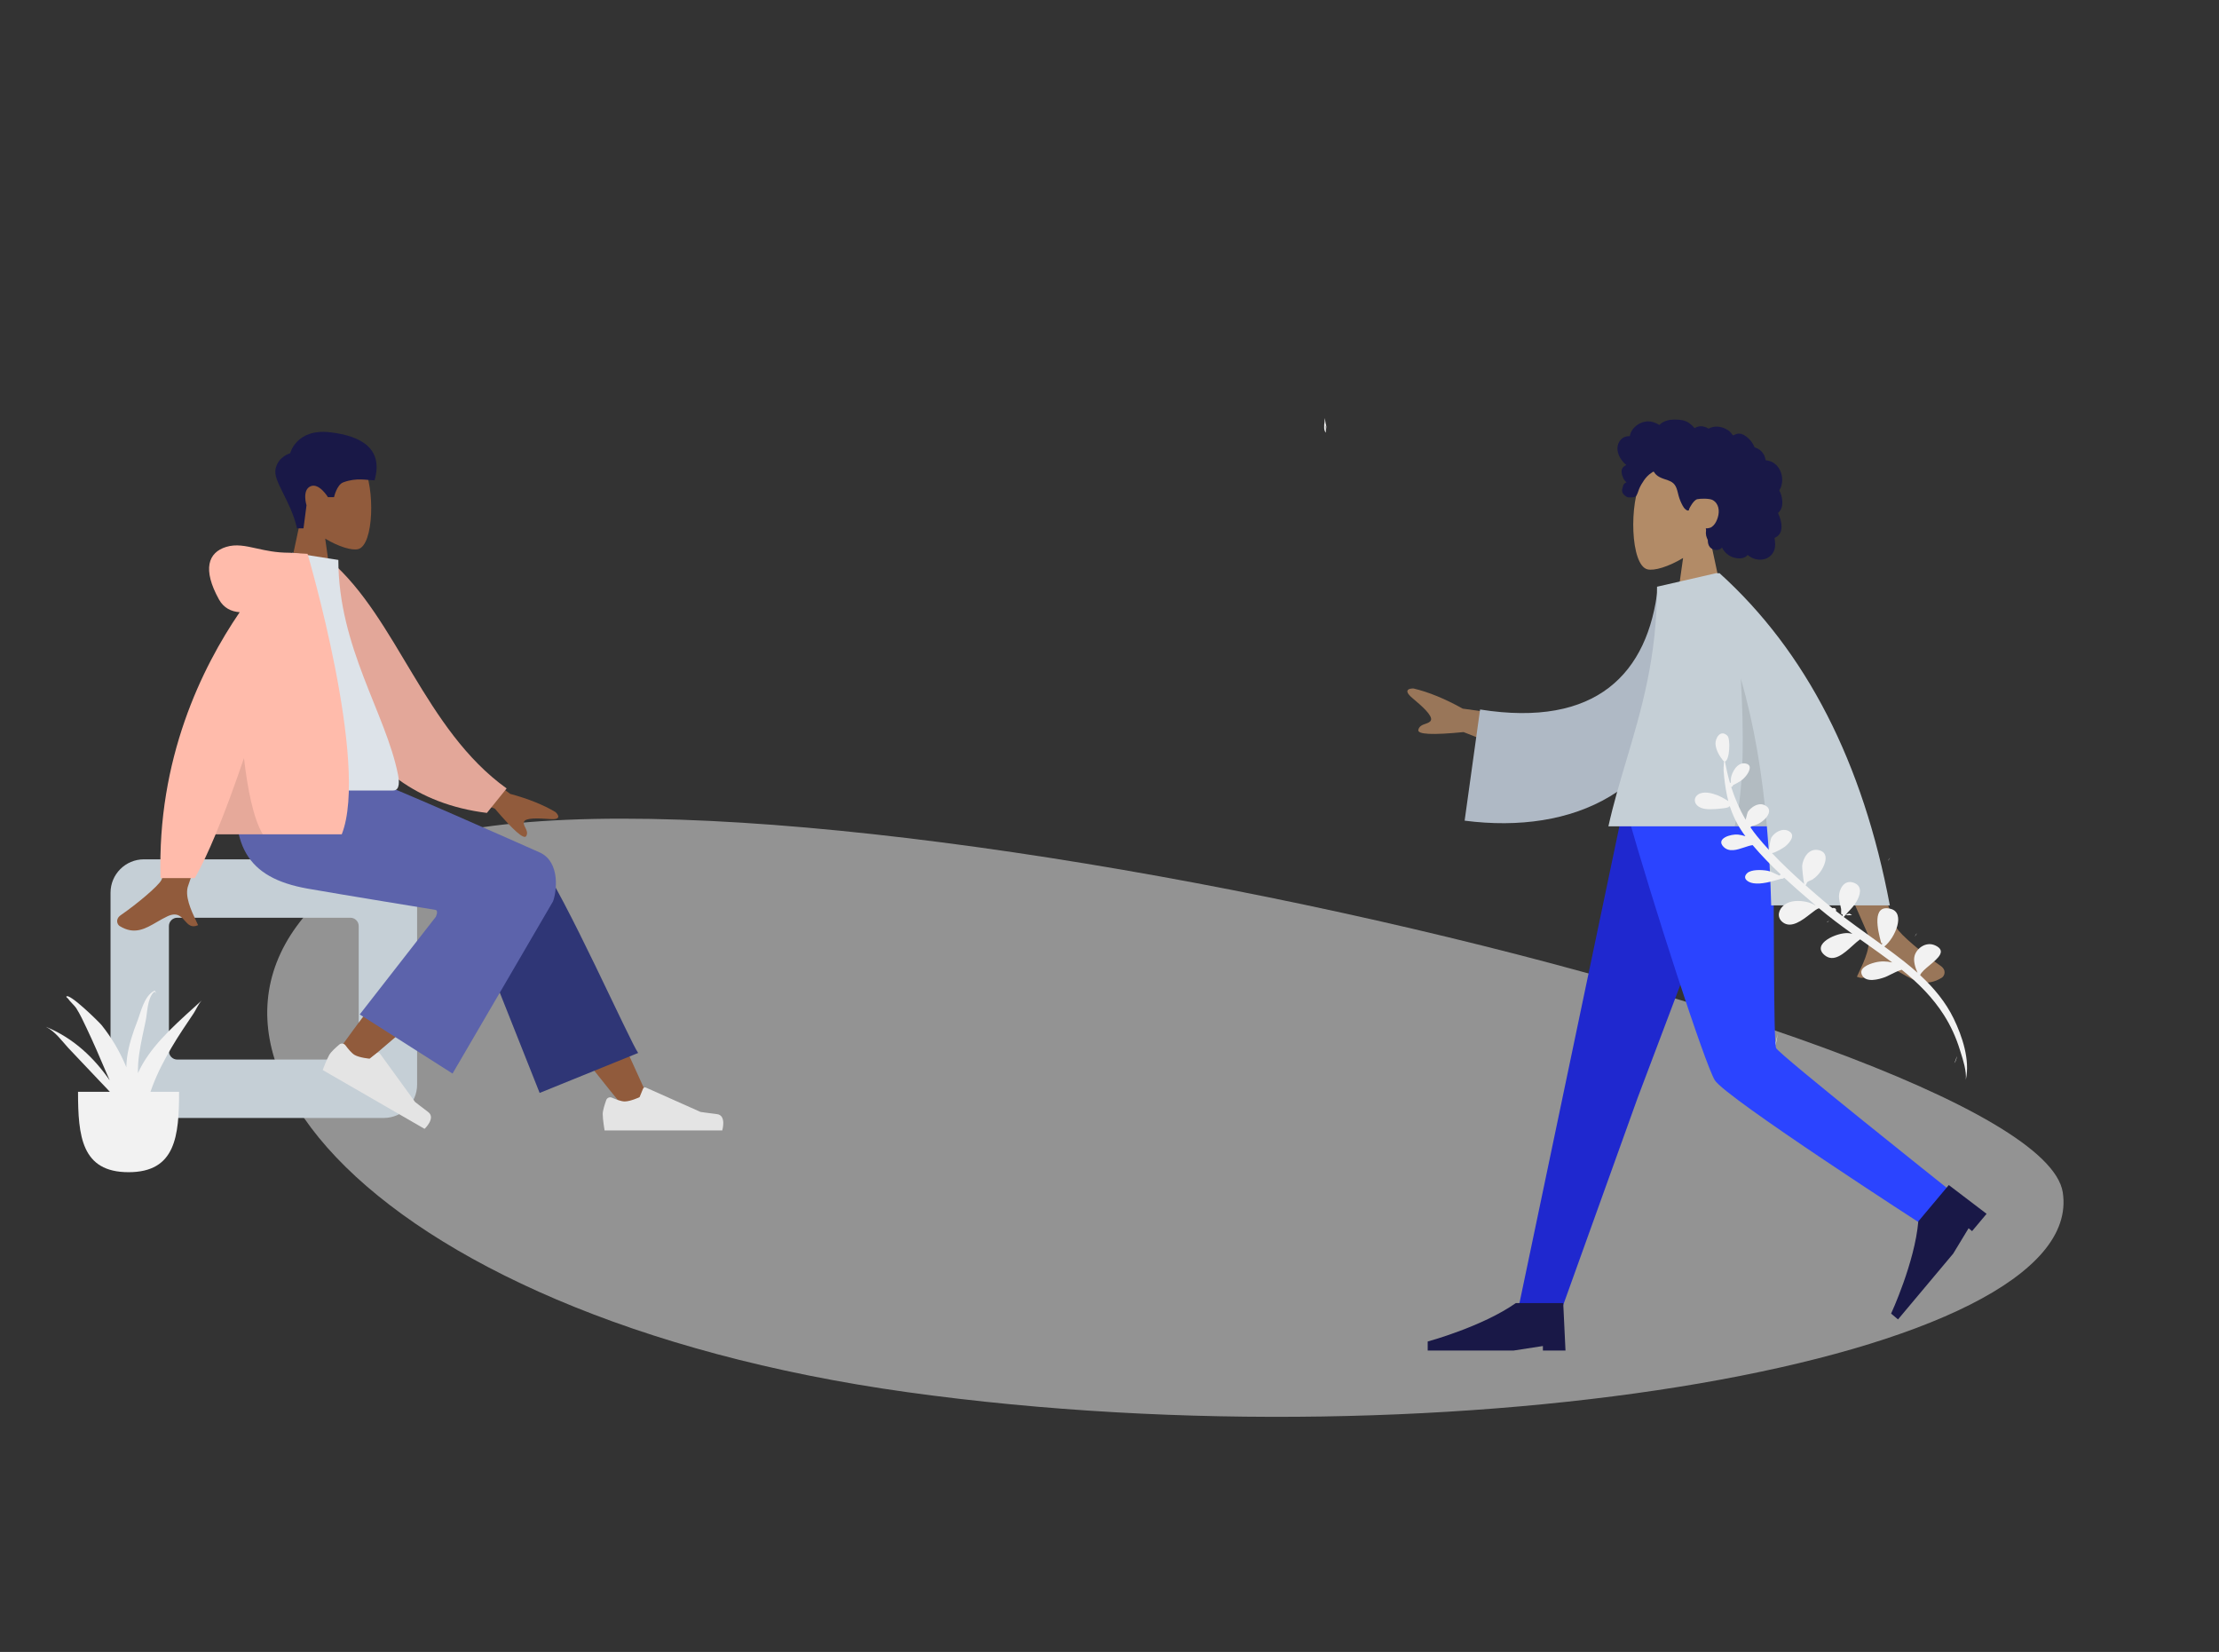 <svg width="1064" height="792" viewBox="0 0 1064 792" fill="none" xmlns="http://www.w3.org/2000/svg">
<rect x="0" y="0" width="1064" height="792" fill="#333333" stroke="none"/>
<g opacity="0.505">
<path fill-rule="evenodd" clip-rule="evenodd" d="M989.077 571.632C1001.63 651.694 697.15 703.916 435.075 667.472C173.001 631.027 52.773 488.709 177.831 412.876C302.889 337.042 976.522 491.57 989.077 571.632Z" fill="#F2F2F2"/>
</g>
<path fill-rule="evenodd" clip-rule="evenodd" d="M635.96 204.454L635.945 204.377L635.944 204.373C635.845 203.845 635.296 200.926 635.181 200.422C635.207 200.761 635.185 201.176 635.145 201.635C635.375 202.326 635.546 203.045 635.638 203.794C635.815 204.503 635.997 205.211 636.185 205.92C636.134 205.431 636.069 204.943 635.96 204.454ZM635.638 203.794C635.465 203.104 635.301 202.414 635.137 201.723C635.118 201.932 635.096 202.15 635.073 202.373C634.892 204.137 634.674 206.27 635.714 207.444C635.774 206.195 635.782 204.964 635.638 203.794ZM755.903 368.8C754.967 368.835 754.015 368.871 753.097 368.973C752.848 368.52 752.503 368.158 752.087 367.978C753.231 367.475 754.339 367.047 755.363 366.741C756.08 367.403 756.796 368.064 757.513 368.725C756.989 368.758 756.449 368.779 755.904 368.8L755.903 368.8L755.903 368.8L755.903 368.8L755.903 368.8ZM736.888 374.627C736.784 374.787 736.686 374.943 736.6 375.092C737.046 374.862 737.477 374.6 737.908 374.339L738.019 374.272C737.6 374.384 737.217 374.501 736.888 374.627ZM816.73 384.645C815.433 385.53 814.384 386.799 813.787 388.013C814.781 386.896 815.762 385.774 816.73 384.645ZM852.304 495.867C852.083 498.457 851.534 500.829 850.511 502.785C851.278 500.558 851.867 498.244 852.304 495.867Z" fill="#F2F2F2"/>
<path fill-rule="evenodd" clip-rule="evenodd" d="M155.935 258.244C162.411 262.147 168.774 264.033 171.76 263.263C179.25 261.333 179.938 233.935 174.143 223.134C168.349 212.333 138.558 207.625 137.057 229.025C136.536 236.453 139.654 243.081 144.262 248.49L136 287H160L155.935 258.244Z" fill="#915B3C"/>
<path fill-rule="evenodd" clip-rule="evenodd" d="M142.418 253.308C139.406 239.906 130.825 230.771 132.135 224.782C133.446 218.792 139.121 217.332 139.121 217.332C139.121 217.332 142.057 205.457 158.056 207.23C174.055 209.004 183.819 215.648 179.602 230.268C175.726 230.268 171.046 228.866 164.576 231.268C161.496 232.411 160.17 238.358 160.17 238.358H157.246C157.246 238.358 152.989 231.301 148.851 233.171C144.713 235.042 146.97 242.259 146.97 242.259L145.529 253.308H142.418Z" fill="#191847"/>
<path fill-rule="evenodd" clip-rule="evenodd" d="M69 412C60.163 412 53 419.163 53 428V520C53 528.837 60.163 536 69 536H184C192.837 536 200 528.837 200 520V428C200 419.163 192.837 412 184 412H69ZM85 440C82.791 440 81 441.791 81 444V504C81 506.209 82.791 508 85 508H168C170.209 508 172 506.209 172 504V444C172 441.791 170.209 440 168 440H85Z" fill="#C5CFD6"/>
<path fill-rule="evenodd" clip-rule="evenodd" d="M299.159 531C279.443 506.924 266.103 489.075 259.138 477.454C247.213 457.555 237.453 439.848 234.373 433.084C227.028 416.955 251.282 409.403 256.771 416.926C265.079 428.312 282.822 464.143 310 524.417L299.159 531Z" fill="#915B3C"/>
<path fill-rule="evenodd" clip-rule="evenodd" d="M258.758 524L222.065 431.637C214.217 414.8 252.116 403.732 257.883 411.568C270.977 429.357 302.099 499.534 306 504.834L258.758 524Z" fill="#2F3676"/>
<path fill-rule="evenodd" clip-rule="evenodd" d="M161.033 505.477C168.18 495.051 194.178 459.974 208.339 445.461C212.408 441.291 216.378 437.288 220.134 433.557C231.296 422.47 253.523 441.106 242.382 451.205C214.635 476.355 174.151 510.307 170.768 513.334C166.028 517.577 156.541 512.029 161.033 505.477Z" fill="#915B3C"/>
<path fill-rule="evenodd" clip-rule="evenodd" d="M165.664 501.185C164.972 500.241 163.63 500.017 162.734 500.771C161.1 502.146 158.748 504.264 157.9 505.734C156.547 508.076 154.733 513.021 154.733 513.021C157.451 514.59 203.579 541.222 203.579 541.222C203.579 541.222 209.117 536.027 205.304 533.156C201.492 530.286 199.012 528.315 199.012 528.315L182.153 505.087C181.822 504.631 181.18 504.538 180.733 504.882L177.23 507.579C177.23 507.579 172.41 507.158 170.035 505.788C168.59 504.953 166.824 502.767 165.664 501.185Z" fill="#E4E4E4"/>
<path fill-rule="evenodd" clip-rule="evenodd" d="M293.45 526.284C292.378 525.813 291.104 526.29 290.705 527.391C289.977 529.398 289 532.409 289 534.106C289 536.811 289.901 542 289.901 542C293.039 542 346.303 542 346.303 542C346.303 542 348.502 534.732 343.765 534.152C339.028 533.573 335.895 533.106 335.895 533.106L309.68 521.419C309.165 521.189 308.563 521.43 308.348 521.951L306.663 526.039C306.663 526.039 302.278 528.085 299.537 528.085C297.868 528.085 295.246 527.074 293.45 526.284Z" fill="#E4E4E4"/>
<path fill-rule="evenodd" clip-rule="evenodd" d="M208.862 436.25C208.862 436.25 163.117 428.798 147.58 426.058C118.057 420.852 109.448 404.965 114.538 370.302L168.934 370.302C179.732 373.42 259.167 408.872 259.167 408.872C268.695 413.602 266.921 427.548 265.18 432.142C265.073 432.423 216.992 514.713 216.992 514.713L172.494 486.366L208.946 439.59C208.946 439.59 210.39 436.682 208.862 436.25Z" fill="#5C63AB"/>
<path fill-rule="evenodd" clip-rule="evenodd" d="M244.679 380.635L212.781 357.211L205.73 374.642L237.317 387.741C246.251 398.235 251.246 402.61 252.304 400.865C253.195 399.394 252.498 398.017 251.856 396.748C251.356 395.76 250.89 394.838 251.233 393.989C252.018 392.049 258.019 392.254 263.705 392.691C269.392 393.128 267.735 390.598 266.363 389.348C260.559 385.874 253.331 382.97 244.679 380.635ZM77.398 421.908C80.328 415.963 90.308 358.02 90.308 358.02L111.205 358.102C111.205 358.102 91.85 420.583 90.308 424.406C88.304 429.372 91.708 436.587 94.016 441.48C94.373 442.237 94.704 442.938 94.984 443.567C91.782 445 90.243 443.268 88.621 441.442C86.789 439.379 84.851 437.196 80.288 439.319C78.525 440.14 76.856 441.109 75.227 442.057C69.597 445.329 64.425 448.336 57.389 443.994C56.273 443.306 55.051 440.715 58.004 438.69C65.362 433.644 75.965 424.815 77.398 421.908Z" fill="#915B3C"/>
<path fill-rule="evenodd" clip-rule="evenodd" d="M149.695 270.332L158.342 268.849C190.426 296.564 203.603 349.809 242.93 378.015L233.464 389.748C165.24 381.3 148.33 316.355 149.695 270.332Z" fill="#E3A799"/>
<path fill-rule="evenodd" clip-rule="evenodd" d="M112 379C112 379 164.008 379 188.511 379C192.008 379 191.349 373.952 190.843 371.404C185.011 342.004 162.241 310.312 162.241 268.461L140.172 265C121.917 294.358 115.605 330.505 112 379Z" fill="#DDE3E9"/>
<path fill-rule="evenodd" clip-rule="evenodd" d="M103.397 400C99.958 408.259 96.586 415.465 93.409 421H77C75.234 363.919 96.845 319.996 114.931 293.513C110.916 293.226 107.291 291.545 105 287.411C96.933 272.856 99.847 264.842 108.467 262.208C113.207 260.76 117.666 261.748 123.002 262.932C127.369 263.9 132.325 264.999 138.504 265C138.506 265 138.508 265 138.51 265C139.109 265 139.654 265.04 140.148 265.117L147.472 265.535C147.472 265.535 177.205 366.305 163.872 400H103.397Z" fill="#FFBBAB"/>
<path fill-rule="evenodd" clip-rule="evenodd" d="M103.397 400C107.909 389.164 112.535 376.516 116.987 363.454C118.645 377.839 121.405 392.286 126 400H103.397Z" fill="black" fill-opacity="0.1"/>
<path fill-rule="evenodd" clip-rule="evenodd" d="M873.55 402.825C874.041 402.796 874.551 402.79 875.053 402.785C875.346 402.782 875.635 402.779 875.916 402.771C875.524 402.529 875.133 402.286 874.741 402.043C874.195 402.144 873.605 402.289 872.997 402.46C873.222 402.528 873.411 402.661 873.55 402.825ZM864.177 406.078C864.238 405.971 864.308 405.859 864.382 405.744C864.618 405.654 864.893 405.57 865.192 405.49L865.113 405.538C864.805 405.725 864.496 405.913 864.177 406.078ZM906.308 411.227C905.837 411.657 905.452 412.267 905.229 412.849C905.593 412.311 905.953 411.771 906.308 411.227ZM924.945 468.769C924.825 470.004 924.467 471.132 923.763 472.056C924.28 471 924.668 469.9 924.945 468.769Z" fill="#F2F2F2"/>
<path fill-rule="evenodd" clip-rule="evenodd" d="M37.417 523.456C37.417 544.743 39.097 562 61.645 562C84.193 562 85.873 544.743 85.873 523.456" fill="#F2F2F2"/>
<path fill-rule="evenodd" clip-rule="evenodd" d="M68.353 510.174C67.527 511.603 66.79 513.061 66.139 514.54C66.116 511.493 66.284 508.424 66.745 505.313C67.531 499.983 68.732 494.682 69.861 489.388C70.672 485.584 70.621 478.752 73.699 475.72C74.544 475.065 74.747 476.351 74.747 476.908C74.757 477.026 74.745 474.632 73.925 475.049C69.054 477.564 67.476 485.474 65.917 489.434C63.642 495.215 61.706 501.124 60.909 507.138C60.708 508.657 60.598 510.176 60.573 511.692C60.407 511.287 60.252 510.878 60.08 510.474C57.268 503.881 53.475 497.447 48.743 491.514C47.578 490.054 32.934 475.649 31.788 477.854C31.901 478.174 32.138 478.44 32.499 478.651C32.52 478.675 32.521 478.662 32.508 478.626C33.368 480.016 35.814 482.161 36.575 483.379C38.492 486.442 39.982 489.693 41.496 492.882C44.695 499.622 47.662 506.429 50.539 513.25C51.208 514.839 51.907 516.419 52.619 517.994C45.277 507.405 35.483 497.791 22 492.287C26.605 494.63 29.624 499.037 32.734 502.412C36.485 506.483 40.435 510.444 44.193 514.51C48.625 519.307 53.84 524.358 58.104 529.666C62.233 538.336 66.246 547.015 68.723 556.128C67.708 552.98 68.644 548.628 68.47 545.324C68.332 542.693 68.025 540.084 67.603 537.48C68.124 538.655 68.573 539.83 68.776 540.924C68.591 539.09 68.377 537.268 68.147 535.455C68.737 533.758 69.316 532.175 69.707 530.87C71.712 524.179 74.099 517.602 77.35 511.193C80.357 505.264 83.808 499.41 87.567 493.735C89.321 491.089 91.099 488.453 92.866 485.812C94.022 484.083 95.123 481.316 96.733 479.659C86.326 489.174 74.956 498.757 68.353 510.174" fill="#F2F2F2"/>
<path fill-rule="evenodd" clip-rule="evenodd" d="M807.034 267.516C800.021 271.745 793.129 273.788 789.895 272.954C781.783 270.862 781.037 241.181 787.313 229.479C793.59 217.778 825.855 212.678 827.481 235.862C828.046 243.908 824.668 251.089 819.677 256.949L828.626 298.669H802.632L807.034 267.516Z" fill="#B28B67"/>
<path fill-rule="evenodd" clip-rule="evenodd" d="M775.798 213.258C776.336 211.365 777.784 209.745 779.735 209.264C780.208 209.147 780.697 209.1 781.184 209.12C781.359 209.127 781.408 209.177 781.489 209.055C781.55 208.965 781.551 208.743 781.576 208.637C781.653 208.306 781.75 207.979 781.87 207.661C782.278 206.575 782.964 205.614 783.792 204.804C785.339 203.29 787.429 202.244 789.601 202.055C790.789 201.952 791.969 202.145 793.093 202.532C793.675 202.732 794.239 202.981 794.788 203.257C794.954 203.34 795.49 203.746 795.656 203.72C795.84 203.691 796.208 203.235 796.357 203.121C798.2 201.706 800.476 201.15 802.771 201.167C805.362 201.187 807.856 201.316 810.017 202.896C810.474 203.23 810.91 203.596 811.325 203.982C811.543 204.185 811.755 204.395 811.956 204.615C812.078 204.747 812.197 204.882 812.311 205.021C812.504 205.257 812.473 205.335 812.744 205.17C813.784 204.538 814.989 204.243 816.203 204.392C816.924 204.481 817.625 204.697 818.291 204.982C818.517 205.079 819.042 205.466 819.284 205.469C819.523 205.473 820.041 205.115 820.288 205.023C821.621 204.531 823.059 204.41 824.46 204.637C825.906 204.872 827.326 205.449 828.551 206.246C829.141 206.63 829.655 207.055 830.068 207.625C830.246 207.871 830.407 208.132 830.609 208.36C830.727 208.494 830.962 208.631 831.025 208.8C830.987 208.699 832.606 208.074 832.759 208.035C833.573 207.822 834.402 207.865 835.199 208.127C836.698 208.621 837.987 209.727 839.047 210.862C839.591 211.444 840.067 212.088 840.471 212.775C840.665 213.103 840.842 213.441 841.004 213.787C841.082 213.954 841.135 214.163 841.238 214.314C841.371 214.508 841.461 214.512 841.703 214.596C842.929 215.026 844.048 215.754 844.899 216.737C845.76 217.732 846.319 218.957 846.554 220.247C846.567 220.323 846.576 220.637 846.62 220.679C846.681 220.735 846.928 220.71 847.021 220.721C847.344 220.759 847.665 220.816 847.982 220.89C848.565 221.029 849.133 221.232 849.671 221.498C851.766 222.535 853.264 224.478 853.997 226.665C854.766 228.96 854.752 231.589 853.833 233.842C853.684 234.205 853.508 234.558 853.3 234.892C853.173 235.098 853.131 235.098 853.214 235.313C853.306 235.552 853.475 235.785 853.585 236.019C853.942 236.782 854.192 237.592 854.349 238.418C854.608 239.774 854.737 241.199 854.481 242.566C854.363 243.2 854.156 243.821 853.841 244.386C853.68 244.674 853.492 244.947 853.28 245.2C853.169 245.331 853.052 245.457 852.93 245.577C852.86 245.645 852.768 245.705 852.709 245.782C852.563 245.969 852.533 245.815 852.608 246.09C852.712 246.473 852.95 246.851 853.095 247.225C853.245 247.609 853.381 247.999 853.505 248.393C853.756 249.19 853.968 250.002 854.101 250.828C854.356 252.413 854.311 254.102 853.561 255.557C853.241 256.179 852.781 256.725 852.223 257.15C851.95 257.357 851.655 257.536 851.345 257.683C851.185 257.759 850.982 257.792 850.909 257.946C850.831 258.112 850.947 258.441 850.973 258.626C851.204 260.238 851.32 261.931 850.84 263.511C850.399 264.967 849.427 266.251 848.166 267.102C845.718 268.752 842.42 268.659 839.848 267.338C839.178 266.994 838.551 266.566 837.991 266.062C836.567 267.98 833.635 267.919 831.553 267.373C828.96 266.692 826.878 264.888 825.679 262.517C824.039 264.514 820.598 263.866 819.461 261.7C819.183 261.17 819.018 260.586 818.937 259.995C818.894 259.684 818.921 259.37 818.889 259.062C818.848 258.669 818.585 258.287 818.435 257.907C818.141 257.167 817.958 256.402 817.951 255.604C817.946 255.188 817.999 254.781 818.039 254.368C818.074 253.996 817.971 253.649 817.913 253.282C818.578 253.392 819.388 253.212 820.015 253.019C820.63 252.83 821.206 252.331 821.64 251.876C822.648 250.818 823.264 249.432 823.685 248.052C824.61 245.024 824.231 241.391 821.186 239.729C819.767 238.955 815.517 238.957 813.828 239.34C812.051 239.742 810.037 243.663 809.938 244.032C809.877 244.26 809.907 244.542 809.698 244.694C809.238 245.028 808.478 244.448 808.139 244.162C807.553 243.668 807.135 243.011 806.773 242.345C805.984 240.893 805.348 239.337 804.899 237.748C804.553 236.523 804.331 235.26 803.879 234.066C803.428 232.878 802.718 231.816 801.614 231.143C800.413 230.411 799.037 230.026 797.719 229.566C796.412 229.11 795.128 228.553 794.115 227.585C793.892 227.373 793.676 227.147 793.496 226.896C793.355 226.698 793.215 226.32 792.999 226.195C792.664 226 792.175 226.507 791.885 226.691C790.455 227.599 789.262 228.867 788.299 230.251C787.342 231.627 786.557 232.952 785.919 234.489C785.446 235.629 785.15 237.09 784.318 238.024C783.946 238.441 781.184 238.694 780.289 238.329C779.394 237.965 778.392 237.019 778.091 236.427C777.784 235.82 777.71 235.153 777.842 234.489C777.919 234.099 778.077 233.734 778.163 233.35C778.236 233.028 778.302 232.723 778.459 232.427C778.756 231.868 779.264 231.466 779.876 231.297C779.239 230.71 778.711 230.006 778.345 229.22C777.965 228.403 777.644 227.41 777.552 226.514C777.478 225.785 777.593 225.031 777.991 224.405C778.409 223.749 779.15 223.321 779.79 222.911C778.812 222.145 777.974 221.214 777.285 220.183C775.946 218.177 775.118 215.649 775.798 213.258Z" fill="#191847"/>
<path fill-rule="evenodd" clip-rule="evenodd" d="M837.291 388.588L785.215 526.42L748.713 628.009H727.899L778.075 388.588L837.291 388.588Z" fill="#1F28CF"/>
<path fill-rule="evenodd" clip-rule="evenodd" d="M850.162 388.588C850.728 435.881 850.318 499.553 851.637 502.501C852.956 505.449 933.686 569.679 933.686 569.679L922.958 587.925C922.958 587.925 827.113 526.102 822.213 517.865C817.313 509.628 792.696 433.832 779.887 388.588H850.162Z" fill="#2B44FF"/>
<path fill-rule="evenodd" clip-rule="evenodd" d="M952.559 581.957L934.44 568.164L919.819 585.591C918.133 605.299 906.773 629.796 906.773 629.796L910.091 632.581L936.547 601.045L943.938 588.864L945.597 590.256L952.559 581.957Z" fill="#191847"/>
<path fill-rule="evenodd" clip-rule="evenodd" d="M750.644 647.51L749.561 624.759L726.816 624.759C710.639 636.135 684.576 643.176 684.576 643.176V647.51H725.733L739.813 645.343V647.51H750.644Z" fill="#191847"/>
<path fill-rule="evenodd" clip-rule="evenodd" d="M701.382 339.756L744.146 345.59L736.473 364.754L701.775 350.994C686.818 352.47 679.586 352.114 680.078 349.928C680.493 348.084 682.083 347.528 683.547 347.015C684.688 346.616 685.753 346.243 686.126 345.309C686.98 343.177 682.118 338.757 677.327 334.761C672.535 330.766 675.752 330.031 677.773 330.09C684.958 331.774 692.828 334.996 701.382 339.756ZM909.427 444.823C906.253 438.382 878.481 355.491 878.481 355.491L854.764 355.58C854.764 355.58 893.773 443.387 895.444 447.528C897.615 452.908 893.928 460.725 891.428 466.026C891.041 466.846 890.683 467.606 890.379 468.287C893.848 469.84 895.514 467.963 897.271 465.985C899.255 463.75 901.354 461.385 906.297 463.685C908.206 464.574 910.013 465.624 911.778 466.651C917.876 470.196 923.478 473.453 931.098 468.75C932.306 468.004 933.63 465.197 930.431 463.003C922.462 457.537 910.978 447.971 909.427 444.823Z" fill="#997659"/>
<path fill-rule="evenodd" clip-rule="evenodd" d="M813.518 280.252L794.949 281.489C790.375 322.875 765.465 349.016 709.692 340.166L702.282 393.461C754.41 400.2 800.127 379.325 809.497 322.805C811.922 308.173 813.837 292.947 813.518 280.252Z" fill="#AFB9C5"/>
<path fill-rule="evenodd" clip-rule="evenodd" d="M906.173 434.089C893.281 365.473 866.068 312.389 824.537 274.835H822.755H822.694L822.679 274.852L794.544 281.298C794.544 315.103 787.025 340.361 779.797 364.646C776.675 375.133 773.607 385.438 771.223 396.171H847.208C848.278 408.468 848.936 421.107 849.278 434.089H906.173Z" fill="#C5CFD6"/>
<path fill-rule="evenodd" clip-rule="evenodd" d="M847.208 396.171C845.029 371.135 841.137 347.518 834.705 325.318C836.114 349.058 836.506 378.51 831.765 396.171H847.208Z" fill="black" fill-opacity="0.1"/>
<path fill-rule="evenodd" clip-rule="evenodd" d="M823.364 381.223C820.809 380.255 816.872 379.209 814.336 380.846C812.232 382.204 812.133 384.602 813.853 386.226C815.902 388.16 819.64 388.091 822.431 387.904C823.693 387.819 830.434 387.367 828.836 386.435C828.958 386.474 829.215 386.569 829.49 386.699C829.638 387.155 829.794 387.609 829.956 388.062C829.916 388.081 829.882 388.102 829.84 388.122C829.865 388.112 829.887 388.102 829.908 388.092C829.924 388.085 829.94 388.077 829.958 388.069C831.582 392.592 833.892 396.898 836.916 400.927C835.785 400.551 834.614 400.266 833.427 400.139C829.91 399.762 822.513 402.066 826.449 406.021C829.115 408.699 832.827 407.457 836.286 406.301C837.723 405.82 839.116 405.354 840.373 405.19C844.528 410.084 849.109 414.775 853.909 419.309C853.615 419.386 853.357 419.548 853.209 419.8C852.64 419.556 852.063 419.281 851.487 419.006C850.117 418.352 848.751 417.7 847.497 417.475C844.926 417.014 839.655 416.732 837.714 418.674C835.326 421.061 837.888 423.003 840.711 423.462C844.547 424.086 849.492 422.645 853.34 421.524C853.599 421.448 853.852 421.374 854.101 421.303C854.551 421.37 855.043 421.259 855.336 420.955C855.424 420.931 855.511 420.907 855.595 420.884C860.456 425.396 865.503 429.759 870.519 434.027C870.495 434.026 870.47 434.025 870.446 434.023C870.416 434.022 870.387 434.021 870.357 434.019C869.048 433.294 867.645 432.7 866.125 432.388C862.607 431.662 858.468 431.657 855.615 433.805C852.773 435.943 851.768 439.684 854.711 442.088C858.788 445.418 864.195 441.194 868.123 438.125C869.871 436.759 871.325 435.623 872.24 435.482C877.337 439.773 882.727 443.783 888.201 447.712C887.58 447.552 886.942 447.434 886.284 447.381C880.918 446.945 868.327 452.494 874.915 457.961C879.281 461.583 884.164 457.154 888.286 453.415C889.584 452.237 890.807 451.127 891.915 450.36C892.716 450.928 893.518 451.497 894.32 452.065C898.681 455.155 903.043 458.245 907.301 461.437C904.553 460.82 901.897 460.728 898.951 461.478C895.903 462.255 890.985 464.197 892.914 467.672C894.877 471.207 900.782 469.602 903.858 468.481C904.496 468.249 905.377 467.806 906.387 467.3C908.034 466.473 910.022 465.476 911.852 464.937C919.897 471.35 926.866 478.412 932.143 486.73C935.438 491.924 937.939 497.472 939.701 503.174C939.836 503.61 939.986 504.082 940.146 504.583C941.318 508.259 942.988 513.494 942.6 517.663C944.705 508.183 940.883 496.795 936.768 488.319C932.984 480.525 927.324 473.682 920.696 467.521C921.257 466.095 923.227 464.455 925.266 462.759C929.259 459.435 933.516 455.892 927.978 453.293C923.534 451.217 918.987 454.656 918.018 458.3C917.353 460.804 918.371 463.951 919.451 466.382C917.366 464.504 915.198 462.686 912.965 460.929C909.878 458.5 906.718 456.142 903.528 453.813C908.78 449.647 913.747 437.733 906.699 435.781C897.081 433.125 900.641 446.811 901.81 451.305C901.905 451.673 901.985 451.979 902.04 452.21C902.246 452.22 902.407 452.168 902.525 452.055C902.467 452.334 902.399 452.633 902.317 452.933C900.428 451.562 898.53 450.198 896.632 448.835C892.396 445.792 888.159 442.748 884.02 439.613C884.315 439.43 884.704 438.963 885.106 438.465C885.322 438.538 885.503 438.668 885.638 438.828C886.142 438.798 886.665 438.793 887.179 438.787L887.18 438.787C887.479 438.784 887.775 438.781 888.063 438.773C887.661 438.525 887.26 438.276 886.859 438.027C886.316 438.128 885.731 438.27 885.128 438.439C885.159 438.4 885.19 438.362 885.221 438.323C885.519 437.954 885.82 437.581 886.091 437.305C887.612 435.762 889.067 434.15 890.13 432.344C891.809 429.49 893.427 424.937 888.971 423.256C884.124 421.425 881.824 426.574 881.792 429.646C881.777 431.093 882.091 432.491 882.406 433.894C882.553 434.55 882.701 435.208 882.815 435.872C882.844 436.042 882.837 436.366 882.828 436.732C882.804 437.765 882.773 439.12 883.546 438.19C883.497 438.654 883.49 438.991 883.515 439.229C882.439 438.41 881.371 437.582 880.311 436.748C880.36 436.643 880.396 436.528 880.404 436.395C880.46 435.479 879.369 435.126 878.603 435.394C877.203 434.271 875.817 433.133 874.456 431.974C871.57 429.516 868.642 426.989 865.735 424.407C866.059 424.172 866.15 423.891 866.242 423.607C866.329 423.339 866.417 423.068 866.703 422.832C867.025 422.567 867.517 422.367 868.01 422.167C868.419 422.001 868.829 421.834 869.143 421.631C870.883 420.499 872.326 418.85 873.369 417.227C875.091 414.546 877.315 408.92 872.279 407.639C867.088 406.317 864.456 411.732 864.125 415.119C864.06 415.775 864.646 421.686 865.092 423.833C859.713 419.036 854.421 414.059 849.627 408.995C851.08 408.985 855.197 406.473 856.029 405.788C858.06 404.117 861.287 400.422 857.724 398.465C854.556 396.729 850.654 399.24 849.301 401.681C849.079 402.083 848.296 405.825 848.236 407.504C846.252 405.356 844.359 403.197 842.598 401.03C841.423 399.589 840.326 398.111 839.298 396.601C839.545 396.483 839.778 396.277 839.997 396.02C845.278 395.266 852.008 388.311 845.803 385.888C842.848 384.735 839.646 387.11 838.201 389.055C837.924 389.426 837.488 391.196 837.114 392.714C837.088 392.821 837.061 392.927 837.036 393.031C834.08 388.029 831.821 382.734 830.101 377.306C830.561 377.209 830.95 376.913 831.001 376.403C833.564 375.17 835.589 374.143 837.377 371.77C838.489 370.297 840.489 366.929 837.221 366.11C832.968 365.043 830.3 370.526 829.954 373.226C829.914 373.54 829.916 374.452 829.93 375.287C829.783 375.27 829.633 375.272 829.487 375.294C828.508 371.933 827.727 368.528 827.105 365.117C829.425 364.488 829.821 354.197 828.274 352.731C824.818 349.448 822.384 354.187 822.57 356.692C822.789 359.646 824.376 362.333 826.266 364.718C826.36 364.837 826.398 364.897 826.417 364.891C826.438 364.885 826.435 364.794 826.463 364.607C826.492 364.781 826.561 364.909 826.663 365.002C826.639 365.396 826.608 365.792 826.578 366.186C826.489 367.349 826.401 368.497 826.47 369.525C826.733 373.465 827.279 377.428 828.071 381.317C828.263 382.263 828.484 383.202 828.731 384.132C826.865 382.789 824.349 381.596 823.364 381.223ZM876.246 441.819C876.17 441.937 876.098 442.052 876.036 442.161C876.362 441.992 876.679 441.8 876.995 441.608L877.076 441.559C876.769 441.641 876.488 441.727 876.246 441.819ZM919.201 447.437C918.718 447.877 918.323 448.502 918.095 449.099C918.469 448.548 918.837 447.994 919.201 447.437ZM938.296 506.39C938.172 507.656 937.806 508.811 937.085 509.758C937.614 508.676 938.011 507.549 938.296 506.39Z" fill="#F2F2F2"/>
</svg>
